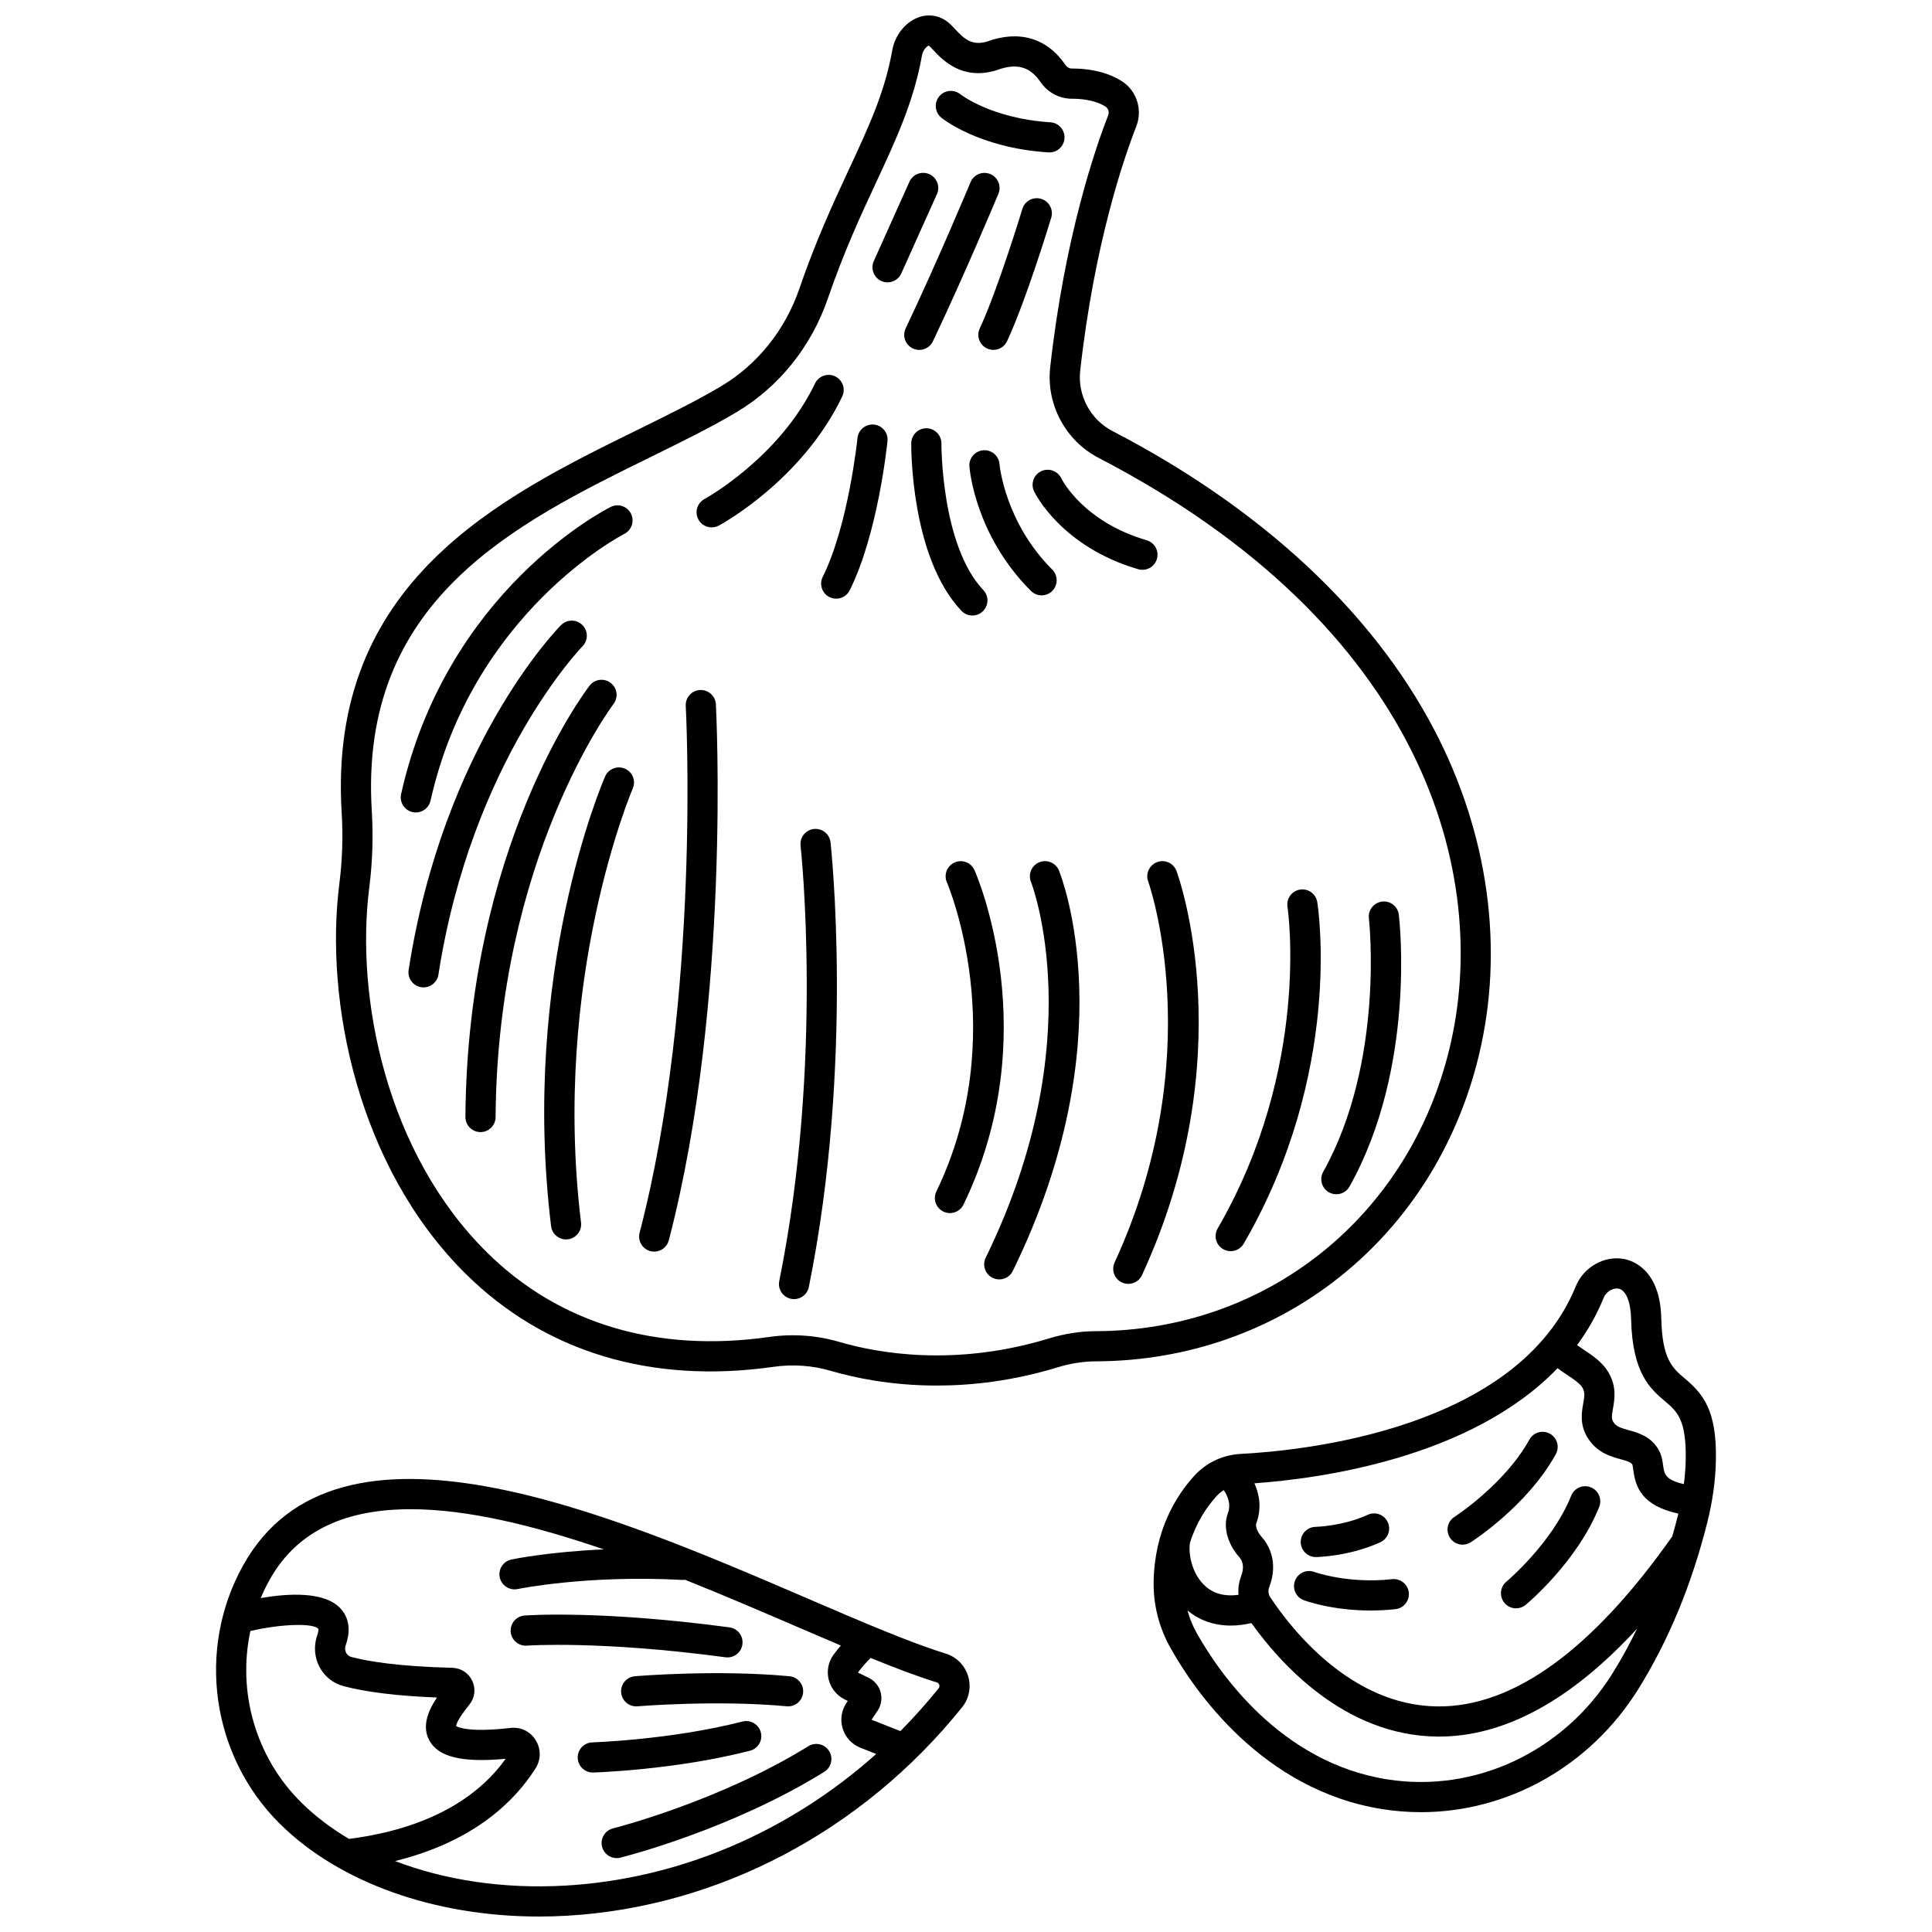 <?xml version="1.0" encoding="UTF-8"?>
<!-- Uploaded to: SVG Repo, www.svgrepo.com, Generator: SVG Repo Mixer Tools -->
<svg width="800px" height="800px" version="1.1" viewBox="144 144 512 512" xmlns="http://www.w3.org/2000/svg">
 <defs>
  <clipPath id="b">
   <path d="m201 535h200v116.9h-200z"/>
  </clipPath>
  <clipPath id="a">
   <path d="m233 148.09h307v363.91h-307z"/>
  </clipPath>
 </defs>
 <g clip-path="url(#b)">
  <path d="m394.61 582.21c-9.52-2.941-22.059-8.336-36.578-14.582-52.59-22.629-124.61-53.617-149.58-8.828-12.445 22.328-8.453 50.504 9.711 68.516 15.754 15.621 41.039 24.586 68.676 24.586 2.402 0 4.828-0.066 7.262-0.207 40.242-2.266 78.465-22.406 104.87-55.258 1.863-2.32 2.457-5.41 1.586-8.258-0.871-2.859-3.094-5.09-5.945-5.969zm-184.26-5.977c8.758-2.016 16.969-2.055 18.016-0.547 0.039 0.105 0.078 0.629-0.285 1.648-0.98 2.773-0.77 5.84 0.582 8.414 1.332 2.531 3.582 4.336 6.34 5.078 5.945 1.598 14.277 2.617 24.801 3.035-2.172 3.203-4.156 7.5-2.012 11.398 2.414 4.391 8.684 5.906 20.207 4.84-5.965 8.391-17.891 18.199-41.504 21.23-4.75-2.809-9.023-6.051-12.699-9.695-12.117-12.02-16.902-29.293-13.445-45.402zm83.305 67.477c-16.211 0.91-31.73-1.434-44.953-6.512 20.898-5.156 31.723-15.852 37.242-24.59 1.453-2.297 1.449-5.168-0.004-7.488-1.426-2.273-3.957-3.5-6.594-3.199-10.812 1.234-13.848-0.117-14.473-0.508 0.07-0.645 0.695-2.164 3.531-5.684 1.434-1.781 1.727-4.18 0.766-6.258-0.969-2.094-3.004-3.43-5.309-3.484-14.609-0.363-22.629-1.77-26.785-2.887-0.742-0.199-1.137-0.695-1.336-1.074-0.32-0.609-0.367-1.348-0.125-2.027 1.746-4.934 0.207-8.027-1.391-9.754-4.246-4.586-13.961-3.981-21.129-2.742 0.688-1.633 1.461-3.246 2.34-4.82 7.586-13.605 21-18.73 37.391-18.73 15.262 0 33.094 4.453 51.172 10.648-14.582 0.648-23.922 2.57-24.473 2.688-2.16 0.453-3.543 2.574-3.086 4.734 0.395 1.883 2.059 3.176 3.91 3.176 0.27 0 0.547-0.027 0.824-0.086 0.184-0.039 18.465-3.789 43.602-2.418 0.262 0.012 0.52-0.004 0.77-0.039 10.133 4.051 20.051 8.316 29.328 12.309 4.156 1.789 8.148 3.504 11.969 5.121-0.691 0.789-1.383 1.645-2.012 2.523-1.328 1.867-1.773 4.223-1.227 6.461 0.555 2.269 2.066 4.176 4.144 5.238l0.914 0.465-0.34 0.508c-1.355 2.019-1.715 4.512-0.992 6.832 0.723 2.32 2.438 4.164 4.699 5.059l4.176 1.645c-23.207 20.73-52.281 33.188-82.551 34.895zm99.086-52.285c-3.199 3.981-6.582 7.758-10.125 11.336l-7.644-3.016 1.594-2.379c0.953-1.422 1.254-3.188 0.824-4.848-0.43-1.656-1.551-3.055-3.078-3.832l-2.953-1.438c1.023-1.441 2.336-2.84 3.379-3.867 6.512 2.656 12.391 4.887 17.516 6.469 0.418 0.129 0.594 0.434 0.664 0.668 0.07 0.227 0.094 0.57-0.176 0.906z"/>
 </g>
 <path d="m336.79 583.23c1.973 0 3.688-1.457 3.957-3.469 0.293-2.188-1.242-4.199-3.43-4.492-34.105-4.574-53.484-3.199-54.293-3.137-2.199 0.164-3.852 2.082-3.688 4.285 0.164 2.203 2.09 3.852 4.281 3.688 0.191-0.016 19.457-1.363 52.633 3.09 0.184 0.023 0.363 0.035 0.539 0.035z"/>
 <path d="m312.26 588.22c-2.199 0.184-3.836 2.117-3.652 4.316 0.184 2.199 2.109 3.828 4.316 3.652 0.211-0.016 21.234-1.73 39.551-0.004 0.129 0.012 0.254 0.02 0.379 0.02 2.039 0 3.781-1.551 3.977-3.625 0.207-2.199-1.406-4.148-3.606-4.356-19.016-1.793-40.078-0.078-40.965-0.004z"/>
 <path d="m345.63 603.1c-0.547-2.141-2.734-3.426-4.867-2.879-18.863 4.84-39.578 5.519-39.785 5.527-2.207 0.066-3.941 1.91-3.875 4.117 0.066 2.164 1.844 3.875 3.992 3.875 0.039 0 0.082 0 0.121-0.004 0.879-0.027 21.789-0.707 41.531-5.773 2.141-0.547 3.43-2.723 2.883-4.863z"/>
 <path d="m358.22 606.76c-23.559 14.617-51.488 21.715-51.766 21.785-2.141 0.535-3.441 2.707-2.906 4.848 0.453 1.816 2.086 3.027 3.875 3.027 0.32 0 0.648-0.039 0.973-0.121 1.188-0.297 29.391-7.453 54.043-22.746 1.875-1.164 2.453-3.629 1.289-5.504-1.168-1.879-3.633-2.453-5.508-1.289z"/>
 <path d="m590.42 509.25c-3.18-2.695-5.922-5.023-6.164-15.867-0.289-12.969-7.648-15.328-9.898-15.742-5.215-0.961-10.691 2.156-12.762 7.242-15.359 37.746-71.828 43.539-88.77 44.418-4.801 0.25-9.211 2.34-12.418 5.891-4.758 5.266-10.477 14.41-10.684 28.074-0.094 6.043 1.441 12.059 4.434 17.402 6.269 11.195 24.305 37.781 56.277 42.789 3.383 0.531 6.766 0.789 10.125 0.789 22.953 0 44.797-12.094 57.559-32.539 8.027-12.863 14.195-27.762 18.34-44.285 1.43-5.703 2.195-11.328 2.277-16.711 0.195-13.18-3.484-17.363-8.316-21.461zm-21.418-21.355c0.562-1.387 2.102-2.434 3.461-2.434 0.152 0 0.301 0.012 0.445 0.039 1.965 0.363 3.25 3.449 3.352 8.059 0.324 14.438 5.125 18.512 8.988 21.789 3.152 2.676 5.644 4.789 5.488 15.242-0.031 2.188-0.199 4.43-0.488 6.707-4.969-1.094-5.211-2.781-5.488-4.824-0.188-1.383-0.414-3.102-1.469-4.707-2.125-3.238-5.352-4.125-7.711-4.773-2.082-0.574-3.207-0.926-3.981-2.082-0.57-0.855-0.504-1.582-0.148-3.606 0.441-2.519 1.047-5.969-1.324-9.828-1.578-2.57-4.164-4.293-6.441-5.812-0.5-0.332-1.148-0.77-1.742-1.199 2.793-3.789 5.188-7.965 7.059-12.57zm-12.234 18.688c0.797 0.609 1.641 1.176 2.477 1.734 1.598 1.062 3.406 2.269 4.066 3.344 0.754 1.227 0.625 2.191 0.262 4.262-0.434 2.465-1.023 5.84 1.383 9.434 2.469 3.688 5.957 4.644 8.508 5.348 1.898 0.523 2.715 0.801 3.109 1.395 0.098 0.215 0.191 0.922 0.262 1.438 0.605 4.523 2.148 9.422 11.945 11.598-0.027 0.113-0.051 0.23-0.082 0.344-0.48 1.914-0.992 3.805-1.527 5.672-21.242 30.148-42.203 45.324-62.316 45.066-22.758-0.281-38.5-20.309-44.211-28.906-0.52-0.781-0.629-1.785-0.289-2.68 2.566-6.789-0.207-11.336-2.09-13.441-1.098-1.227-1.594-2.793-1.355-3.434 1.48-3.969 0.883-7.664-0.477-10.668 17.336-1.234 57.449-6.672 80.336-30.504zm-90.43 33.969c0.582-0.645 1.242-1.191 1.953-1.656 1.023 1.48 2.012 3.699 1.129 6.066-1.613 4.332 0.547 8.934 2.887 11.555 0.777 0.867 1.68 2.359 0.57 5.285-0.59 1.566-0.797 3.223-0.656 4.844-3.566 0.488-6.496-0.262-8.746-2.254-3.66-3.242-4.602-8.715-4.113-11.551 1.727-5.508 4.508-9.559 6.977-12.289zm45.336 75.004c-28.508-4.469-44.84-28.621-50.539-38.797-1.062-1.895-1.871-3.898-2.445-5.961 2.523 2.078 6.25 3.996 11.457 3.996 1.676 0 3.508-0.203 5.496-0.66 7.508 10.535 24.555 29.77 49.113 30.074 0.195 0.004 0.391 0.004 0.586 0.004 17.426 0 35.023-9.609 52.504-28.605-2.008 4.129-4.168 8.102-6.519 11.863-12.922 20.715-36.34 31.742-59.652 28.086z"/>
 <path d="m492.7 556.63h0.062c0.359-0.004 8.895-0.176 17.051-3.93 2.008-0.922 2.883-3.297 1.961-5.305-0.922-2.008-3.297-2.883-5.305-1.961-6.535 3.008-13.676 3.195-13.832 3.199-2.203 0.035-3.965 1.852-3.934 4.059 0.035 2.188 1.816 3.938 3.996 3.938z"/>
 <path d="m489.52 568.07c0.352 0.133 7.418 2.731 17.688 2.731 2.078 0 4.285-0.105 6.598-0.359 2.195-0.242 3.777-2.219 3.535-4.41-0.242-2.195-2.227-3.777-4.41-3.539-11.711 1.289-20.473-1.859-20.613-1.91-2.07-0.77-4.363 0.277-5.137 2.344-0.777 2.062 0.27 4.367 2.34 5.144z"/>
 <path d="m531.61 553.35c0.738 0 1.48-0.203 2.148-0.629 0.609-0.391 15.016-9.699 22.547-23.348 1.066-1.934 0.363-4.363-1.566-5.434-1.938-1.066-4.367-0.363-5.434 1.57-6.531 11.836-19.719 20.391-19.852 20.477-1.859 1.188-2.402 3.66-1.211 5.519 0.758 1.191 2.047 1.844 3.367 1.844z"/>
 <path d="m543.21 563.15c-1.695 1.41-1.93 3.93-0.52 5.629 0.789 0.953 1.93 1.445 3.078 1.445 0.898 0 1.805-0.301 2.551-0.922 0.559-0.461 13.699-11.484 19.484-25.957 0.82-2.051-0.18-4.375-2.227-5.195-2.055-0.82-4.375 0.18-5.195 2.231-5.016 12.547-17.047 22.668-17.172 22.77z"/>
 <g clip-path="url(#a)">
  <path d="m535.89 423.79c6.828-28.172 2.625-58.875-11.836-86.461-16.43-31.34-45.906-58.691-85.25-79.105-5.836-3.027-9.27-9.453-8.539-15.988 3.762-33.773 11.648-56.539 14.867-64.758 1.707-4.356 0.137-9.359-3.731-11.891-4.508-2.957-10.059-3.426-13.125-3.426h-0.262c-0.637 0-1.258-0.352-1.656-0.941-4.856-7.141-12.25-9.336-20.84-6.188-3.914 1.102-5.863-0.59-8.379-3.281-0.621-0.664-1.207-1.293-1.855-1.82-2.285-1.859-5.184-2.336-7.957-1.305-3.41 1.27-6.164 4.734-6.852 8.621-1.973 11.156-6.18 20.199-11.504 31.652-4.094 8.801-8.73 18.777-13.137 31.613-3.754 10.941-11.109 20.113-20.707 25.828-6.504 3.871-14.098 7.606-22.141 11.555-36.605 17.988-82.156 40.371-78.441 101.41 0.387 6.324 0.18 12.668-0.609 18.855-3.969 31.137 4.879 75.227 33.594 103.53 20.953 20.652 49.125 29.137 81.441 24.535 5.164-0.734 10.289-0.375 15.23 1.074 6.121 1.797 15.871 3.887 28.059 3.887 9.398 0 20.25-1.242 32.004-4.824 3.438-1.047 6.84-1.582 10.109-1.594 49.02-0.148 89.816-32.691 101.52-80.977zm-101.54 72.984c-4.051 0.012-8.227 0.664-12.414 1.941-25.008 7.617-45.496 3.844-55.484 0.914-4.019-1.18-8.137-1.77-12.297-1.77-2.094 0-4.203 0.148-6.312 0.449-29.762 4.234-55.594-3.481-74.703-22.316-26.766-26.383-34.996-67.637-31.273-96.82 0.852-6.684 1.074-13.531 0.656-20.352-3.394-55.723 37.715-75.922 73.984-93.746 8.188-4.023 15.926-7.824 22.703-11.859 11.223-6.68 19.809-17.371 24.18-30.102 4.269-12.441 8.812-22.215 12.824-30.836 5.352-11.508 9.973-21.445 12.125-33.629 0.266-1.504 1.449-2.523 1.801-2.562 0 0 0.027 0.012 0.086 0.059 0.227 0.184 0.652 0.641 1.062 1.078 2.461 2.629 7.574 8.102 16.594 5.457 0.094-0.027 0.184-0.059 0.273-0.09 5.211-1.945 8.781-0.977 11.582 3.137 1.91 2.809 5.07 4.441 8.352 4.441 1.688-0.02 5.949 0.164 8.922 2.113 0.723 0.473 1.004 1.438 0.668 2.289-3.332 8.516-11.5 32.066-15.367 66.785-1.09 9.797 4.055 19.43 12.809 23.973 85.762 44.496 104.27 110.06 92.996 156.59-10.812 44.633-48.496 74.719-93.766 74.859z"/>
 </g>
 <path d="m393.46 175.18c0.402 0.328 10.051 8.043 28.398 9.207 0.086 0.004 0.172 0.008 0.258 0.008 2.094 0 3.852-1.629 3.984-3.746 0.141-2.203-1.535-4.102-3.738-4.242-15.539-0.984-23.715-7.312-23.867-7.434-1.715-1.379-4.219-1.121-5.609 0.582-1.395 1.711-1.137 4.227 0.574 5.625z"/>
 <path d="m387.62 236.73c1.496 0 2.93-0.844 3.613-2.281 8.574-18.031 17.266-38.891 17.355-39.098 0.848-2.039-0.117-4.379-2.156-5.227-2.043-0.848-4.379 0.117-5.227 2.156-0.086 0.207-8.707 20.887-17.191 38.738-0.949 1.992-0.102 4.379 1.895 5.328 0.551 0.258 1.137 0.383 1.711 0.383z"/>
 <path d="m419.92 196.7c-2.117-0.641-4.348 0.555-4.984 2.668-0.062 0.211-6.484 21.359-11.297 31.668-0.934 2-0.066 4.379 1.934 5.312 0.547 0.254 1.121 0.375 1.688 0.375 1.504 0 2.949-0.855 3.625-2.309 5.051-10.82 11.434-31.844 11.703-32.734 0.641-2.109-0.555-4.344-2.668-4.981z"/>
 <path d="m390.29 190.16c-2.016-0.902-4.379-0.004-5.285 2.008l-9.441 21.02c-0.906 2.016-0.008 4.379 2.008 5.285 0.531 0.238 1.09 0.352 1.637 0.352 1.523 0 2.984-0.879 3.648-2.359l9.441-21.02c0.906-2.012 0.008-4.379-2.008-5.285z"/>
 <path d="m254.2 359.31c1.832 0 3.481-1.266 3.898-3.125 11.164-49.902 50.855-70.449 51.332-70.691 1.973-0.988 2.769-3.387 1.785-5.363-0.988-1.977-3.394-2.777-5.363-1.789-1.77 0.887-43.52 22.309-55.555 76.094-0.48 2.156 0.875 4.293 3.027 4.773 0.293 0.07 0.586 0.102 0.875 0.102z"/>
 <path d="m298.33 309.63c-1.57-1.555-4.102-1.539-5.652 0.031-1.27 1.281-31.18 32.09-40.387 91.395-0.34 2.184 1.156 4.227 3.336 4.562 0.207 0.031 0.414 0.047 0.617 0.047 1.938 0 3.641-1.41 3.945-3.387 8.789-56.59 37.883-86.703 38.176-87 1.551-1.57 1.535-4.098-0.035-5.648z"/>
 <path d="m305.84 324.98c-1.75-1.348-4.262-1.016-5.606 0.734-1.324 1.723-32.414 42.977-32.891 114.28-0.016 2.207 1.762 4.012 3.973 4.023h0.027c2.195 0 3.981-1.773 3.996-3.973 0.457-68.457 30.93-109.06 31.238-109.46 1.344-1.75 1.012-4.258-0.738-5.602z"/>
 <path d="m309.62 347.71c-2.027-0.883-4.383 0.043-5.262 2.066-0.918 2.109-22.43 52.465-14.316 119.17 0.246 2.027 1.973 3.516 3.965 3.516 0.16 0 0.324-0.012 0.488-0.031 2.191-0.266 3.754-2.262 3.484-4.453-7.84-64.445 13.492-114.52 13.711-115.02 0.879-2.016-0.047-4.371-2.07-5.254z"/>
 <path d="m329.5 326.86c-2.203 0.121-3.894 2.008-3.769 4.215 0.043 0.766 4.043 77.203-12.227 139.61-0.559 2.137 0.727 4.32 2.859 4.879 0.336 0.09 0.676 0.129 1.012 0.129 1.773 0 3.394-1.191 3.867-2.992 16.594-63.641 12.516-141.3 12.473-142.07-0.121-2.203-2.047-3.894-4.215-3.769z"/>
 <path d="m359.68 363.69c-2.195 0.246-3.769 2.227-3.523 4.422 0.062 0.562 6.191 56.875-5.644 115.38-0.438 2.164 0.961 4.273 3.125 4.711 0.27 0.055 0.535 0.082 0.797 0.082 1.863 0 3.531-1.309 3.914-3.207 12.098-59.777 5.82-117.29 5.754-117.86-0.25-2.191-2.227-3.773-4.422-3.523z"/>
 <path d="m402.26 374.61c-0.891-2.019-3.242-2.938-5.266-2.051-2.019 0.887-2.941 3.242-2.059 5.266 0.176 0.398 17.254 40.484-2.789 81.918-0.961 1.988-0.129 4.379 1.855 5.34 0.562 0.27 1.156 0.398 1.738 0.398 1.484 0 2.91-0.832 3.602-2.258 21.703-44.844 3.695-86.848 2.918-88.613z"/>
 <path d="m419.43 372.51c-2.043 0.828-3.031 3.156-2.211 5.203 0.164 0.41 16.227 41.883-11.996 99.586-0.969 1.984-0.148 4.379 1.836 5.348 0.566 0.277 1.164 0.406 1.754 0.406 1.477 0 2.902-0.824 3.594-2.242 29.895-61.113 12.961-104.3 12.227-106.11-0.832-2.039-3.16-3.019-5.203-2.195z"/>
 <path d="m450.67 372.46c-2.07 0.758-3.141 3.051-2.387 5.125 0.164 0.457 16.312 46.277-8.902 100.98-0.926 2.004-0.047 4.379 1.957 5.305 0.543 0.25 1.113 0.367 1.672 0.367 1.512 0 2.961-0.863 3.633-2.324 26.656-57.836 9.875-105.09 9.148-107.08-0.762-2.07-3.051-3.133-5.121-2.379z"/>
 <path d="m488.52 379.75c-2.18 0.344-3.668 2.391-3.324 4.57 0.066 0.418 6.305 42.445-18.512 85.25-1.105 1.91-0.457 4.356 1.453 5.465 0.629 0.367 1.32 0.539 2 0.539 1.379 0 2.723-0.715 3.465-1.992 26.297-45.359 19.781-88.691 19.488-90.512-0.344-2.18-2.394-3.664-4.57-3.32z"/>
 <path d="m510.27 382.93c-2.191 0.258-3.758 2.246-3.5 4.438 0.047 0.375 4.231 37.934-12.109 67.172-1.078 1.926-0.387 4.363 1.539 5.441 0.617 0.344 1.285 0.508 1.945 0.508 1.402 0 2.762-0.738 3.496-2.047 17.629-31.547 13.262-70.375 13.066-72.012-0.258-2.195-2.238-3.766-4.438-3.5z"/>
 <path d="m446.76 295.01c1.73 0 3.324-1.133 3.836-2.875 0.621-2.117-0.598-4.34-2.715-4.961-16.723-4.891-22.383-15.91-22.641-16.434-0.961-1.977-3.344-2.809-5.324-1.859-1.992 0.953-2.832 3.344-1.875 5.332 0.285 0.598 7.238 14.68 27.598 20.637 0.371 0.109 0.75 0.16 1.121 0.16z"/>
 <path d="m404.59 263.33c-2.199 0.164-3.852 2.086-3.688 4.285 0.055 0.738 1.527 18.215 16.301 32.988 0.781 0.781 1.805 1.172 2.828 1.172 1.023 0 2.047-0.391 2.828-1.172 1.562-1.562 1.562-4.094 0-5.652-12.566-12.566-13.965-27.719-13.98-27.945-0.176-2.195-2.078-3.848-4.289-3.676z"/>
 <path d="m401.69 307.12c0.984 0 1.973-0.363 2.746-1.094 1.602-1.516 1.676-4.047 0.156-5.652-11.199-11.84-11.105-38.578-11.105-38.844 0.02-2.207-1.754-4.012-3.961-4.035h-0.039c-2.191 0-3.977 1.766-3.996 3.961-0.012 1.227-0.133 30.223 13.293 44.414 0.789 0.828 1.848 1.25 2.906 1.25z"/>
 <path d="m375.62 256.52c-2.191-0.219-4.156 1.383-4.379 3.578-0.023 0.23-2.379 23.055-9.211 36.781-0.984 1.977-0.18 4.375 1.797 5.359 0.57 0.285 1.18 0.418 1.777 0.418 1.469 0 2.883-0.812 3.582-2.219 7.477-15.023 9.906-38.551 10.008-39.547 0.227-2.191-1.375-4.148-3.574-4.371z"/>
 <path d="m367.2 249.07c0.953-1.992 0.113-4.379-1.879-5.332-1.988-0.953-4.379-0.113-5.332 1.879-9.441 19.711-29.09 30.523-29.289 30.629-1.941 1.047-2.668 3.469-1.621 5.414 0.723 1.34 2.102 2.102 3.523 2.102 0.641 0 1.289-0.152 1.891-0.48 0.902-0.484 22.113-12.094 32.707-34.211z"/>
</svg>